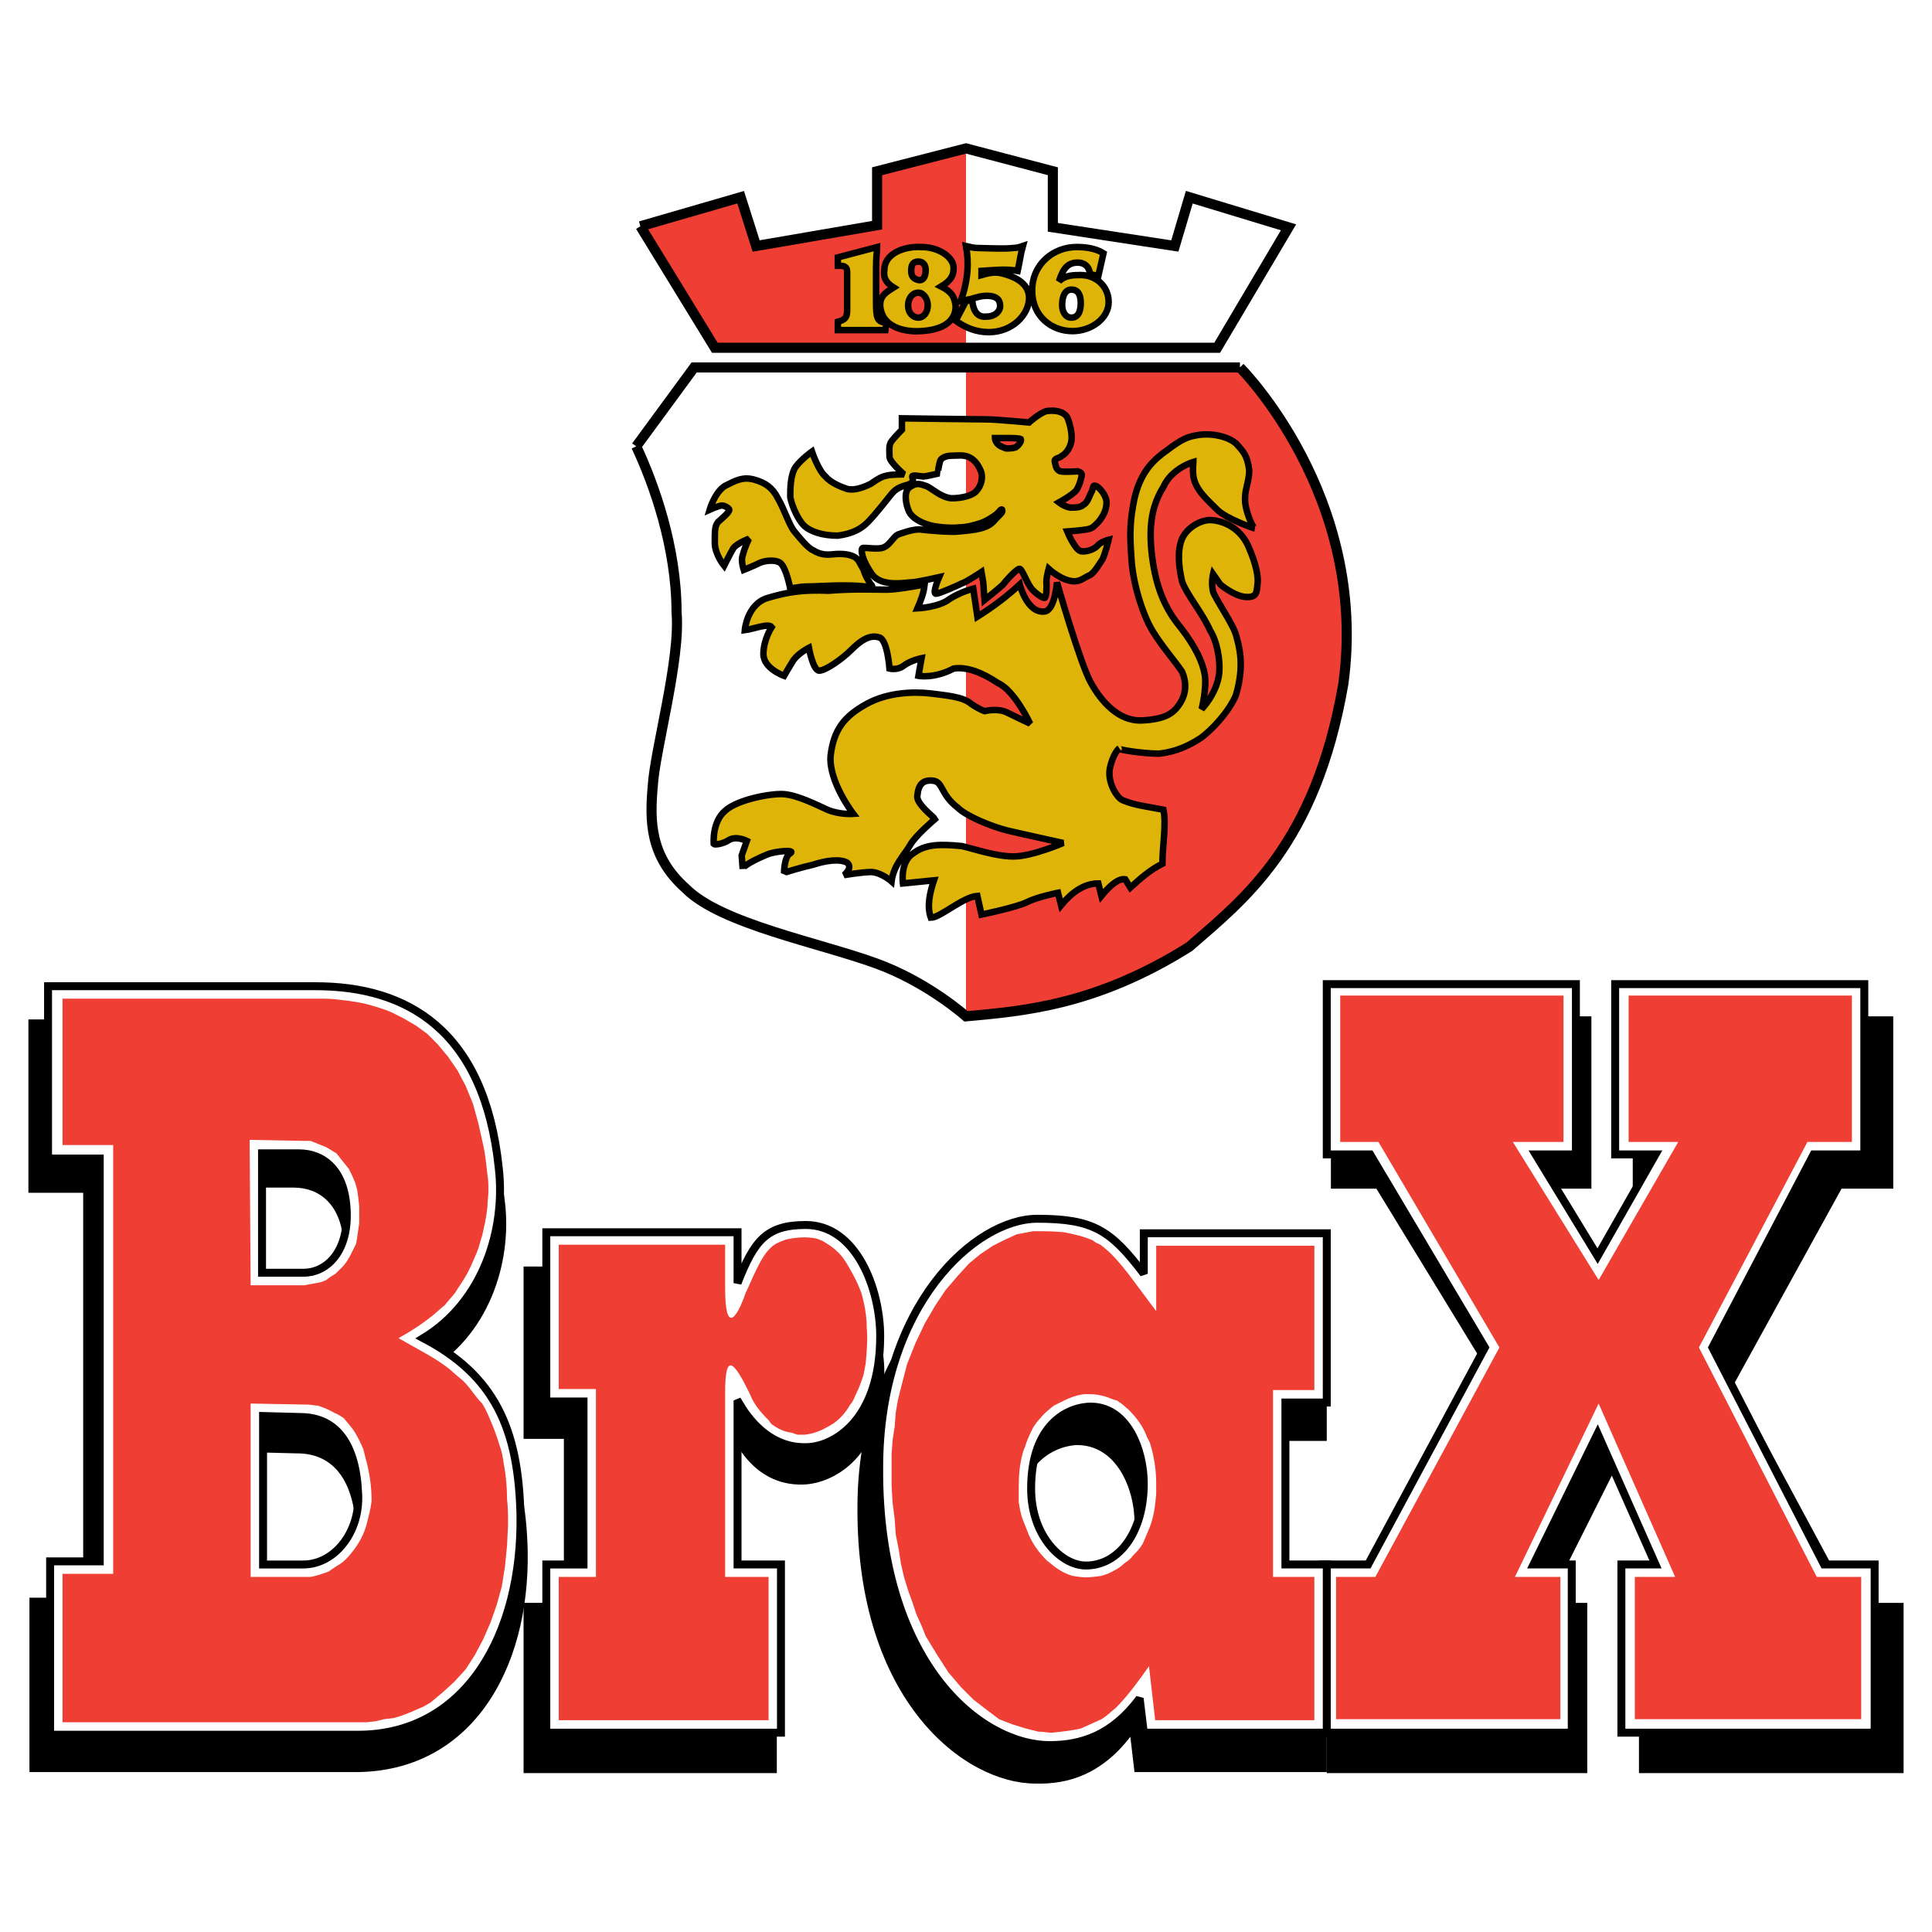 <?xml version="1.0" encoding="utf-8"?>
<!-- Generator: Adobe Illustrator 13.0.0, SVG Export Plug-In . SVG Version: 6.00 Build 14948)  -->
<!DOCTYPE svg PUBLIC "-//W3C//DTD SVG 1.0//EN" "http://www.w3.org/TR/2001/REC-SVG-20010904/DTD/svg10.dtd">
<svg version="1.0" id="Layer_1" xmlns="http://www.w3.org/2000/svg" xmlns:xlink="http://www.w3.org/1999/xlink" x="0px" y="0px"
	 width="192.756px" height="192.756px" viewBox="0 0 192.756 192.756" enable-background="new 0 0 192.756 192.756"
	 xml:space="preserve">
<g>
	<polygon fill-rule="evenodd" clip-rule="evenodd" fill="#FFFFFF" points="0,0 192.756,0 192.756,192.756 0,192.756 0,0 	"/>
	<polygon fill-rule="evenodd" clip-rule="evenodd" fill="#FFFFFF" points="63.891,22.575 71.316,34.693 121.439,34.693 
		128.556,22.679 118.655,19.675 117.211,24.543 105.041,22.679 105.041,17.085 96.378,14.806 87.509,17.085 87.509,22.471 
		75.442,24.543 73.895,19.675 63.891,22.575 63.891,22.575 	"/>
	<polygon fill-rule="evenodd" clip-rule="evenodd" fill="#EF3E33" points="63.891,22.575 71.316,34.693 96.378,34.693 
		96.378,14.806 87.509,17.085 87.509,22.471 75.442,24.543 73.895,19.675 63.891,22.575 63.891,22.575 	"/>
	<path fill-rule="evenodd" clip-rule="evenodd" fill="#FFFFFF" d="M123.709,36.662c0,0,12.892,12.844,10.313,31.591
		c-2.785,16.055-9.901,21.441-15.367,26.206c-9.386,5.903-16.708,6.422-22.277,6.94c0,0-3.816-3.418-8.973-5.283
		c-5.672-2.071-15.47-3.936-18.977-7.458c-3.61-3.211-3.61-6.733-3.3-10.254c0.206-3.521,2.785-12.637,2.372-17.298
		c0-6.525-2.269-12.844-4.022-16.572l0,0l5.775-7.872H123.709L123.709,36.662L123.709,36.662z"/>
	<path fill-rule="evenodd" clip-rule="evenodd" fill="#EF3E33" d="M123.709,36.662c0,0,12.892,12.844,10.313,31.591
		c-2.785,16.055-9.901,21.441-15.367,26.206c-9.386,5.903-16.708,6.422-22.277,6.94l0,0V36.662H123.709L123.709,36.662
		L123.709,36.662z"/>
	
		<path fill-rule="evenodd" clip-rule="evenodd" fill="#DEB408" stroke="#000000" stroke-width="0.648" stroke-miterlimit="2.613" d="
		M105.454,58.103c0,0,2.372,8.286,3.403,10.047c1.031,1.865,2.784,3.833,5.054,3.729c2.165-0.104,3.094-0.622,3.713-1.554
		c0.825-1.139,0.722-2.382,0.309-3.314c-0.618-0.932-2.062-2.59-2.99-4.144c-0.929-1.553-1.96-4.764-2.063-7.25
		c-0.206-2.486-0.103-3.936,0.31-5.904c0.516-2.175,1.444-3.418,2.785-4.454c1.547-1.14,2.166-1.658,3.609-1.865
		c1.444-0.207,3.095,0.207,3.816,0.933c0.618,0.725,1.031,1.036,1.237,2.589c0,1.036-0.412,1.864-0.412,2.693
		c-0.104,1.243,0.824,3.107,0.928,3.107c0,0-2.784-0.932-3.713-1.865c-0.928-0.932-2.166-1.968-2.372-3.314
		c-0.103-0.829,0-1.243,0-1.45c0,0-2.166,0.621-2.991,2.486c-1.031,1.657-1.547,3.625-1.134,6.94
		c0.412,3.21,1.341,5.282,2.888,7.146c1.443,1.865,2.166,3.418,2.372,4.661c0.206,1.347-0.31,3.418-0.31,3.418
		s1.547-1.554,1.754-3.625c0.103-1.243-0.207-3.107-0.929-4.247c-0.722-1.657-2.372-3.625-2.785-4.868
		c-0.309-1.346-0.516-3.003,0-4.247c0.517-1.139,1.856-1.864,2.785-1.864s2.888,0.518,3.815,2.589
		c0.826,1.865,1.031,3.107,0.929,3.833s0,1.347-1.237,1.243c-1.135-0.104-2.476-1.243-2.476-1.243l0,0l-0.722-1.036l0,0
		c0,0-0.206,0.829,0,1.761c0.31,0.829,1.959,3.211,2.269,4.247c0.31,1.139,0.929,3.004,0,6.111
		c-0.722,1.657-2.372,3.418-3.507,4.247c-1.134,0.725-2.372,1.347-4.125,1.554c-1.65,0-4.229-0.414-4.022-0.518
		c0,0-0.618,0.518-0.928,2.072c-0.206,1.347,0.722,2.9,1.341,3.107c1.237,0.518,2.475,0.622,4.021,0.932
		c0.31,1.45-0.103,3.625-0.103,5.386c-1.238,0.621-2.166,1.45-3.197,2.382l0,0l-0.516-0.829l0,0
		c-0.619-0.104-1.444,0.518-2.372,1.657l0,0l-0.31-1.243l0,0c-1.443,0-2.682,0.932-3.713,2.175l0,0l-0.31-1.243l0,0
		c0,0-2.062,0.415-3.094,0.933c-1.031,0.518-4.538,1.243-4.538,1.243l0,0l-0.413-1.864l0,0c-1.443,0.104-3.712,2.175-4.641,2.175
		c-0.413-1.14-0.103-2.486,0.31-3.729l0,0l-3.094,0.311l0,0c0,0-0.31-2.175,1.031-3.004c1.238-0.932,2.682-0.932,4.847-0.725
		c1.341,0.311,3.404,1.036,5.157,1.036c1.856,0,4.95-1.347,4.95-1.347s-3.815-0.829-5.569-1.243c-1.65-0.415-4.125-1.45-4.95-2.279
		c-1.753-1.347-1.444-2.589-2.475-2.693c-1.031-0.104-1.444,0.414-1.547,1.45c-0.206,0.829,1.65,2.175,1.753,2.382
		c0,0-1.959,1.657-2.476,2.59c-0.516,0.932-1.65,1.968-1.856,3.625c0,0-0.928-0.829-1.959-0.932c-1.031,0-2.784,0.311-2.784,0.311
		s0.928-0.725,0.309-1.243c-0.722-0.415-2.166-0.207-3.403,0.207c-0.928,0.207-2.785,0.725-2.888,0.829c0,0,0-1.657,0.619-1.968
		c0.619-0.414-1.547-0.207-2.269,0.104c-1.031,0.415-2.475,1.14-2.475,1.45l0,0l-0.103-1.346l0.516-1.45l0,0
		c0,0-1.031-0.518-1.753-0.104c-0.619,0.414-1.444,0.518-1.547,0.414c0,0-0.206-2.175,1.134-3.314
		c1.238-1.139,4.641-1.761,5.879-1.657c1.341,0.104,3.197,1.036,4.332,1.554c1.238,0.518,2.578,0.415,2.578,0.415
		s-2.475-3.211-2.269-5.801c0.31-2.589,1.341-3.936,3.609-5.179c2.063-1.14,4.641-1.243,6.395-1.036
		c1.547,0.207,3.197,0.311,4.022,1.036c0.928,0.621,1.341,0.725,1.341,0.725s1.237-0.311,2.166,0.104
		c0.618,0.311,2.372,1.14,2.372,1.14s-1.547-3.315-3.197-4.04c-1.547-1.036-3.094-1.657-4.435-1.45
		c-1.959,1.036-3.507,0.725-3.507,0.725l0,0l0.31-1.761l0,0c0,0-1.031,0.207-1.753,0.725c-0.619,0.518-1.444,0.311-1.444,0.311
		s-0.206-2.9-1.031-3.107c-0.928-0.311-1.856,0.311-2.785,1.243s-2.578,2.072-3.197,2.072c-0.619,0-1.031-2.279-1.031-2.279
		s-1.031,0.518-1.547,1.243c-0.516,0.829-0.928,1.554-0.928,1.554s-2.062-0.725-2.062-2.175c0-1.45,0.825-2.693,0.825-2.693
		c-0.309-0.414-1.856,0.208-2.682,0.311c0,0,0.207-2.589,2.269-3.21c2.063-0.622,3.61-0.829,6.085-0.725
		c2.579-0.208,4.538-0.104,5.775-0.104c1.135,0,3.816-0.518,3.816-0.518c-0.104,0.932-0.413,1.657-0.722,2.382
		c0,0,2.166-0.104,3.197-0.932c1.135-0.725,2.372-1.036,2.372-1.036l0,0l0.413,2.797l0,0c1.65-1.036,2.991-2.072,4.229-3.211
		c0,0,0.722,2.9,2.475,2.693C105.247,60.899,105.454,58.103,105.454,58.103L105.454,58.103L105.454,58.103L105.454,58.103
		L105.454,58.103z M70.801,50.852c0,0,0.928-0.414,1.237-0.414c0.31,0,0.722,0.311,0.722,0.414c0,0.311-0.825,0.933-1.134,1.243
		c-0.31,0.415-0.31,0.829-0.31,2.072c0,1.139,0.928,2.278,0.928,2.278s0.619-1.243,0.928-1.761c0.413-0.518,1.547-0.932,1.547-0.932
		s-0.413,0.829-0.619,1.657c-0.207,0.518,0.103,1.45,0.103,1.45s1.031-0.415,1.65-0.725c0.516-0.207,1.444-0.311,1.959,0
		c0.619,0.415,1.031,2.589,1.031,2.589s1.032-0.207,1.65-0.207c0.722,0,2.475-0.104,3.3-0.104c0.928,0,1.547,0,2.578,0.104
		c1.031,0.207,0.516-0.207,0.516-0.207s-0.516-0.725-0.722-1.45c-0.413-0.725-0.516-1.139-1.032-1.346
		c-0.412-0.208-1.134-0.311-2.062-0.208s-1.444-0.104-1.959-0.414c-0.516-0.208-1.341-1.243-1.856-1.865s-1.031-2.278-1.65-3.314
		c-0.516-1.036-1.237-1.554-2.372-1.864c-1.134-0.311-1.856,0.104-2.888,0.622C71.316,49.091,70.801,50.852,70.801,50.852
		L70.801,50.852L70.801,50.852L70.801,50.852L70.801,50.852z M89.984,41.737v1.139l0,0c0,0-0.722,0.725-1.032,1.14
		c-0.309,0.414-0.206,0.932-0.206,1.554c0,0.518,1.444,1.761,1.444,1.761s-1.238,0-1.65,0.104c-0.413,0.104-0.619,0.104-1.65,0.829
		c-1.237,0.622-1.959,0.622-2.372,0.518c-0.619-0.207-1.65-0.622-2.166-1.243c-0.722-0.621-1.341-2.486-1.341-2.486
		s-1.031,0.726-1.65,1.554c-0.516,0.829-0.516,2.175-0.516,3.004c0.207,1.036,0.825,2.279,1.341,2.796
		c0.619,0.622,1.856,1.036,3.403,1.036c1.547-0.207,2.372-0.725,2.991-1.347c0.722-0.725,1.856-2.175,2.27-2.693
		c0.412-0.518,0.722-0.725,1.34-0.932c1.238-0.311,0.825-0.622,0.825-0.933c0-0.207,0.825,0,1.134,0
		c0.207,0,1.547-0.311,1.547-0.311c-0.207-0.104,0-0.829,0.103-1.243c0.104-0.311,0.619-0.518,1.135-0.518
		c0.515,0,1.134-0.104,1.65,0.104c0.515,0.208,0.928,0.622,1.237,1.347c0.31,0.621,0.104,1.554-0.412,2.071
		c-0.31,0.415-1.34,0.725-2.475,0.725c-1.135-0.104-1.96-1.036-2.579-1.243c-0.619-0.208-0.928-0.311-1.547,0.104
		c-0.722,0.414-0.412,1.864-0.103,2.486c0.309,0.622,1.134,1.036,1.753,1.243c0.825,0.311,2.476,0.415,3.301,0.311
		c0.619,0,1.443-0.208,2.062-0.414c0.619-0.208,1.238-0.622,1.65-0.933c0.31-0.311,0.413-0.518,0.516-0.415
		c0.104,0.311-0.206,0.415-0.928,1.243c-0.825,0.829-2.681,0.829-3.403,0.932c-0.722,0.104-3.094-0.104-3.919-0.207
		c-0.825,0-1.856,0.415-2.166,0.518c-0.413,0.207-0.825,1.036-1.341,1.243c-0.516,0.311-1.959,0-2.166,0.104
		c-0.206,0.104-0.103,1.14,0.928,2.589c0.928,1.347,3.404,0.829,3.919,0.829s2.785-0.518,2.785-0.518s-0.722,1.657-0.31,1.657
		c0.31,0,2.166-0.829,2.578-1.036c0.413-0.104,1.959-1.139,1.959-1.139s0.206,1.139,0.206,1.346c0,0.311,0.104,1.45,0.104,1.45
		s1.547-1.243,1.856-1.554c0.206-0.311,1.443-1.657,1.65-1.554c0.206,0,0.722,1.347,1.031,1.761c0.206,0.415,1.134,1.14,1.443,1.14
		c0.207,0,0.207-1.036,0.207-1.347c-0.104-0.415,0.206-1.554,0.206-1.554s1.341,1.243,2.578,1.243c0.619,0,1.031-0.414,1.547-0.621
		c0.516-0.311,0.929-1.14,1.238-1.554c0.309-0.622,0.618-1.968,0.618-1.968s-0.825,0.208-1.134,0.622
		c-0.31,0.311-1.032,0.622-1.65,0.518c-0.619-0.207-1.341-1.968-1.341-1.968s1.443-0.104,1.959-0.207s0.619-0.207,1.135-0.725
		c0.516-0.622,0.825-1.243,0.825-1.968c0-0.725-0.825-1.657-1.135-1.657c-0.206-0.104-0.206,0.207-0.31,0.518
		c-0.206,0.311-0.412,1.14-0.824,1.347c-0.31,0.311-0.825,0.311-1.341,0.311c-0.619-0.104-1.135-0.518-1.135-0.518
		s1.341-0.725,1.753-1.243c0.31-0.518,0.516-1.243,0.516-1.554c0-0.207-0.412-0.311-0.412-0.311s-1.237,0.104-1.753,0
		c-0.413-0.207-0.413-0.518-0.517-0.932c-0.103-0.415,0.413-0.311,0.723-0.622c0.412-0.207,0.825-0.829,0.928-1.45
		c0.104-0.622-0.103-1.657-0.412-2.382c-0.413-0.622-1.238-0.725-2.062-0.622c-0.723,0.208-1.754,1.14-1.754,1.14
		s-3.3-0.311-4.229-0.311C97.409,41.84,89.984,41.737,89.984,41.737L89.984,41.737L89.984,41.737L89.984,41.737L89.984,41.737z
		 M99.266,43.705c0,0,0,0.311,0.31,0.622c0.206,0.207,0.516,0.311,0.825,0.414c0.206,0,0.618,0,0.928-0.104
		c0.31-0.208,0.619-0.622,0.516-0.829c-0.206-0.104-0.928-0.104-1.135-0.104C100.4,43.705,99.575,43.705,99.266,43.705
		L99.266,43.705L99.266,43.705L99.266,43.705z"/>
	<path fill="none" stroke="#000000" stroke-width="0.216" stroke-miterlimit="2.613" d="M90.087,41.633
		c0,0,10.106,0.207,10.932,0.311c0.825,0,1.856,0.104,1.856,0.104"/>
	
		<path fill-rule="evenodd" clip-rule="evenodd" fill="#DEB408" stroke="#000000" stroke-width="0.648" stroke-miterlimit="2.613" d="
		M84.518,27.132v3.833l0,0c0,0.725-0.206,0.932-0.928,1.139l0,0v0.829l0,0c0.413,0,0.722,0,1.135,0c0.516,0,2.888,0,3.609,0l0,0
		l0.103-0.725l0,0c-0.928-0.104-1.031-0.414-1.031-2.175l0,0v-3.314l0,0c0-1.243,0.104-1.554,0.104-2.071
		c-0.825,0.207-3.094,0.829-3.919,1.036l0,0v0.829l0,0C84.105,26.511,84.518,26.511,84.518,27.132L84.518,27.132L84.518,27.132
		L84.518,27.132L84.518,27.132z M93.903,28.583c1.031,0.518,1.341,1.036,1.443,1.968c0,1.554-1.341,2.382-3.506,2.486
		c-1.65,0.104-3.919-0.414-4.022-2.589c0-0.932,0.516-1.243,1.341-1.761c-0.825-0.518-1.031-1.036-0.928-1.761
		c0-1.554,1.856-2.382,3.713-2.279c1.753,0,3.197,1.036,3.197,2.071C95.141,27.443,94.935,27.961,93.903,28.583L93.903,28.583
		L93.903,28.583L93.903,28.583L93.903,28.583z M91.737,27.961c0.412,0,0.619-0.414,0.619-1.036c0-0.415-0.207-0.829-0.722-0.829
		c-0.619,0-0.722,0.414-0.722,0.932S91.118,27.857,91.737,27.961L91.737,27.961L91.737,27.961L91.737,27.961L91.737,27.961z
		 M91.634,29.204c-0.722,0-1.031,0.726-1.031,1.243c0,0.829,0.516,1.243,1.031,1.243s0.929-0.518,0.929-1.243
		C92.562,29.825,92.149,29.204,91.634,29.204L91.634,29.204L91.634,29.204L91.634,29.204L91.634,29.204z M95.347,32
		c1.032,0.725,2.062,1.139,3.3,1.139c2.372,0,4.022-1.76,4.022-3.418c0-1.243-1.031-2.072-2.888-2.486
		c-0.619-0.104-1.135,0-1.856,0.207c0-0.207,0-0.207,0-0.414c1.444-0.104,2.578-0.207,3.609,0c0.207-0.932,0.31-1.761,0.516-2.486
		c-0.309,0.104-0.618,0.207-1.031,0.207c-0.825,0.104-2.784,0-3.3,0c-0.722,0-0.825-0.104-1.34-0.207
		c0.309,1.657,0.206,3.418-0.516,5.489l0,0l1.031-0.207l0,0c0.722-0.207,1.031-0.311,1.547-0.311c1.237,0,1.341,0.622,1.341,1.036
		c0,0.518-0.516,1.036-1.341,1.036c-0.825,0.104-1.341-0.414-1.444-1.657l0,0l-0.618,0.103L95.347,32L95.347,32L95.347,32L95.347,32
		z M105.97,30.447c0-0.932,0.31-1.554,0.928-1.554c0.723,0,0.929,0.622,0.929,1.347c0,0.518-0.104,1.45-0.929,1.45
		C106.279,31.69,105.97,31.068,105.97,30.447L105.97,30.447L105.97,30.447L105.97,30.447L105.97,30.447z M110.095,25.268
		c-0.825-0.518-1.856-0.622-2.682-0.622c-2.269,0-4.435,1.657-4.435,4.35c0,2.589,1.96,4.04,4.022,4.04
		c1.856,0,3.609-1.243,3.609-2.9c0-1.554-1.237-2.693-2.784-2.693c-0.723,0-1.547,0-2.166,0.622
		c0.412-1.347,0.928-1.865,1.856-1.865c0.619,0,1.135,0.311,1.237,1.14l0,0l0.825,0.208L110.095,25.268L110.095,25.268
		L110.095,25.268z"/>
	<path fill="none" stroke="#000000" stroke-width="1.008" stroke-miterlimit="2.613" d="M123.709,36.662
		c0,0,12.892,12.844,10.313,31.591c-2.785,16.055-9.901,21.441-15.367,26.206c-9.386,5.903-16.708,6.422-22.277,6.94
		c0,0-3.816-3.418-8.973-5.283c-5.672-2.071-15.47-3.936-18.977-7.458c-3.61-3.211-3.61-6.733-3.3-10.254
		c0.206-3.521,2.785-12.637,2.372-17.298c0-6.525-2.269-12.844-4.022-16.572 M63.478,44.534l5.775-7.872h54.456l0,0 M63.891,22.575
		l7.426,12.119h50.123l7.116-12.015l-9.9-3.004l-1.444,4.868l-12.17-1.864v-5.594l-8.663-2.279l-8.87,2.279v5.386l-12.067,2.072
		l-1.547-4.868L63.891,22.575L63.891,22.575"/>
	<polygon fill-rule="evenodd" clip-rule="evenodd" points="189.921,159.92 184.765,159.92 173.007,138.064 183.733,118.592 
		188.89,118.592 188.89,101.398 162.9,101.398 162.9,118.592 167.129,118.592 161.043,128.846 154.546,118.592 158.774,118.592 
		158.774,101.398 132.784,101.398 132.784,118.592 137.322,118.592 149.286,138.168 137.013,159.92 132.372,159.92 132.372,176.906 
		158.362,176.906 158.362,159.92 154.443,159.92 161.043,146.766 167.129,159.92 163.519,159.92 163.519,176.906 189.921,176.906 
		189.921,159.92 189.921,159.92 	"/>
	
		<polygon fill-rule="evenodd" clip-rule="evenodd" fill="#FFFFFF" stroke="#000000" stroke-width="0.792" stroke-miterlimit="2.613" points="
		187.033,156.088 181.98,156.088 170.842,134.439 180.948,115.174 186.002,115.174 186.002,98.188 161.146,98.188 161.146,115.174 
		165.169,115.174 159.394,125.324 153.205,115.174 157.228,115.174 157.228,98.188 132.372,98.188 132.372,115.174 136.704,115.174 
		148.151,134.439 136.497,156.088 131.959,156.088 131.959,172.867 156.814,172.867 156.814,156.088 152.999,156.088 
		159.394,143.037 165.169,156.088 161.766,156.088 161.766,172.867 187.033,172.867 187.033,156.088 187.033,156.088 	"/>
	<polygon fill-rule="evenodd" clip-rule="evenodd" fill="#EF3E33" points="181.258,157.33 169.501,134.439 180.33,113.932 
		184.765,113.932 184.765,99.326 162.487,99.326 162.487,113.932 167.438,113.932 159.496,127.707 150.937,113.932 155.99,113.932 
		155.99,99.326 133.713,99.326 133.713,113.932 137.529,113.932 149.596,134.439 137.22,157.33 133.3,157.33 133.3,171.521 
		155.681,171.521 155.681,157.33 151.143,157.33 159.496,140.033 167.129,157.33 163.106,157.33 163.106,171.521 185.693,171.521 
		185.693,157.33 181.258,157.33 181.258,157.33 	"/>
	<path fill-rule="evenodd" clip-rule="evenodd" d="M112.776,173.281l0.412,3.521h19.184V159.92h-4.435v-16.158h4.435v-16.779
		h-19.184v3.936l0,0c-3.403-4.35-5.362-5.49-11.139-5.49c-6.29,0-16.501,8.598-16.501,24.963
		c-0.103,19.369,10.727,27.553,17.739,27.553C106.588,178.047,109.889,177.01,112.776,173.281L112.776,173.281L112.776,173.281
		L112.776,173.281L112.776,173.281z M107.311,144.176c4.125-0.104,5.878,4.455,5.878,7.664c0,4.973-2.578,8.184-6.085,8.184
		c-2.578,0-5.672-3.004-5.672-7.664C101.432,146.455,104.731,144.383,107.311,144.176L107.311,144.176L107.311,144.176
		L107.311,144.176z"/>
	
		<path fill-rule="evenodd" clip-rule="evenodd" fill="#FFFFFF" stroke="#000000" stroke-width="0.792" stroke-miterlimit="2.613" d="
		M113.704,169.449l0.413,3.418h18.255v-16.779h-4.126V139.93h4.126v-16.885h-18.255v4.041l0,0c-3.301-4.352-5.054-5.49-10.623-5.49
		c-6.188,0-15.779,8.598-15.779,24.859c-0.103,19.473,10.106,27.654,17.017,27.654C107.826,174.109,110.92,173.178,113.704,169.449
		L113.704,169.449L113.704,169.449L113.704,169.449L113.704,169.449z M108.548,140.344c3.919-0.207,5.569,4.35,5.569,7.664
		c0,4.869-2.476,8.184-5.775,8.184c-2.476,0-5.467-3.004-5.467-7.666C102.875,142.623,105.97,140.551,108.548,140.344
		L108.548,140.344L108.548,140.344L108.548,140.344z"/>
	<path fill-rule="evenodd" clip-rule="evenodd" fill="#EF3E33" d="M115.252,171.625h15.883V157.33h-4.126v-18.645h4.126v-14.396
		h-15.78v6.525l-2.784-3.729l0,0c-0.825-1.037-1.65-2.072-2.785-2.9c-0.206-0.104-0.516-0.207-0.722-0.414
		c-0.928-0.414-1.856-0.621-2.888-0.828c-1.031-0.105-2.062-0.105-3.094-0.105c-0.619,0.105-1.032,0.207-1.65,0.312l0,0
		l-1.135,0.518l-1.237,0.621l-1.238,0.828l-1.134,0.932l-1.134,1.244l-1.238,1.449l-1.031,1.555l-1.031,1.76l-0.928,1.969
		l-0.825,2.072l-0.619,2.381l-0.31,1.244l-0.206,1.242l-0.104,1.348l-0.206,1.346l-0.104,1.449v1.348v1.76l0.104,1.762l0.206,1.553
		l0.104,1.555l0.309,1.553l0.207,1.348l0.309,1.346l0.413,1.348l0.413,1.139l0.413,1.242l0.516,1.141l0.413,1.035l1.134,1.865
		l1.135,1.76l1.238,1.451l1.237,1.242l1.341,1.035l1.237,0.934l1.341,0.518l1.341,0.414l1.238,0.311l0,0
		c0.516,0,0.928,0.104,1.341,0.104c1.031-0.104,1.959-0.207,2.888-0.414c0.722-0.311,1.341-0.621,2.062-0.932
		c0.516-0.311,0.928-0.727,1.443-1.141c1.238-1.242,2.27-2.693,3.301-4.143l0,0L115.252,171.625L115.252,171.625L115.252,171.625
		L115.252,171.625z M108.857,139.102c0.516,0,0.928,0.104,1.341,0.207c0.412,0.104,0.722,0.311,1.237,0.414
		c0.31,0.207,0.619,0.414,0.928,0.725c0.31,0.207,0.516,0.518,0.825,0.828c0.516,0.621,0.929,1.244,1.238,2.072l0,0l0.309,0.621l0,0
		c0.413,1.348,0.619,2.693,0.619,4.039l0,0v1.037l0,0c-0.103,1.139-0.206,2.277-0.722,3.521c-0.206,0.518-0.413,0.932-0.619,1.449
		c-0.31,0.518-0.619,0.828-1.031,1.244c-0.206,0.311-0.516,0.518-0.825,0.725c-0.516,0.518-1.031,0.725-1.649,1.035l0,0
		l-0.619,0.207l0,0c-0.825,0.104-1.444,0.207-2.166,0.104l0,0l-0.722-0.104l0,0c-0.722-0.207-1.444-0.621-2.062-1.139l0,0
		l-0.516-0.414l0,0c-0.723-0.727-1.341-1.555-1.754-2.486c-0.206-0.518-0.412-1.035-0.619-1.553
		c-0.206-0.52-0.309-1.141-0.412-1.762l0,0v-0.828l0,0c0-1.141,0-2.176,0.206-3.211c0.104-0.518,0.206-1.037,0.413-1.451
		c0.206-0.725,0.516-1.346,0.825-1.967c0.206-0.312,0.412-0.623,0.722-0.934c0.412-0.518,0.825-0.828,1.341-1.242l0,0l0.619-0.311
		l0,0c0.824-0.414,1.547-0.725,2.372-0.828l0,0H108.857L108.857,139.102L108.857,139.102z"/>
	<path fill-rule="evenodd" clip-rule="evenodd" d="M25.524,159.713V144.9l4.125,0.104l0,0c3.61,0,5.672,2.693,5.879,7.666
		c0.206,3.832-2.579,7.043-5.776,7.043l0,0H25.524L25.524,159.713L25.524,159.713L25.524,159.713z M25.421,130.4v-11.912h3.919l0,0
		c2.373,0,4.951,1.555,4.951,6.215c0.103,3.729-2.062,5.697-4.538,5.697l0,0H25.421L25.421,130.4L25.421,130.4L25.421,130.4z
		 M2.938,176.803h32.487l0,0c11.448,0,17.43-10.047,17.224-22.061c-0.206-8.701-2.682-13.984-10.21-17.816
		c6.292-3.521,8.664-10.877,7.941-16.986c-1.547-13.984-9.901-18.23-19.286-18.23l0,0H2.834v17.297h5.466v40.396H2.938V176.803
		L2.938,176.803L2.938,176.803z"/>
	
		<path fill-rule="evenodd" clip-rule="evenodd" fill="#FFFFFF" stroke="#000000" stroke-width="0.792" stroke-miterlimit="2.613" d="
		M26.246,156.088v-14.812l3.919,0.104l0,0c3.404,0.104,5.363,2.693,5.569,7.666c0.206,3.832-2.372,7.043-5.466,7.043l0,0H26.246
		L26.246,156.088L26.246,156.088L26.246,156.088z M26.143,126.982V115.07h3.713l0,0c2.269,0,4.744,1.553,4.744,6.215
		c0,3.729-2.062,5.697-4.332,5.697l0,0H26.143L26.143,126.982L26.143,126.982L26.143,126.982z M5,173.074h30.734l0,0
		c10.726,0,16.398-10.047,16.192-21.959c-0.207-8.596-2.579-13.879-9.695-17.607c5.982-3.625,8.25-10.877,7.529-16.986
		c-1.444-13.881-9.282-18.127-18.255-18.127l0,0H4.794v17.193h5.157v40.189H5V173.074L5,173.074L5,173.074z"/>
	<path fill-rule="evenodd" clip-rule="evenodd" fill="#EF3E33" d="M25.009,140.033l5.672,0.104l0,0c0.31,0,0.722,0.104,1.032,0.104
		c0.619,0.207,1.134,0.414,1.65,0.725c0.309,0.104,0.619,0.311,0.928,0.518c0.413,0.518,0.825,0.934,1.134,1.451
		s0.619,1.139,0.825,1.656l0,0l0.206,0.828l0,0c0.413,1.451,0.619,2.902,0.619,4.352c-0.104,0.828-0.31,1.553-0.516,2.383l0,0
		l-0.207,0.621l0,0c-0.413,1.035-0.928,1.76-1.65,2.59c-0.31,0.311-0.619,0.621-1.032,0.828c-0.309,0.207-0.619,0.414-0.928,0.621
		c-0.619,0.207-1.135,0.414-1.753,0.518l0,0h-0.722h-5.26V140.033L25.009,140.033L25.009,140.033L25.009,140.033z M24.906,113.725
		l5.569,0.104h0.516l0.516,0.207l0.516,0.207l0.516,0.207l0.516,0.311l0.516,0.311l0.412,0.518l0.413,0.518l0.413,0.518l0.309,0.623
		l0.31,0.725l0.206,0.725l0.104,0.725l0.103,0.934v0.932v0.725l-0.103,0.725l-0.104,0.727l-0.103,0.621l-0.31,0.621l-0.31,0.621
		l-0.31,0.518l-0.309,0.416l-0.413,0.414l-0.413,0.414l-0.516,0.311l-0.413,0.311l-0.516,0.207l-0.516,0.104l-0.619,0.104
		l-0.516,0.104h-5.363L24.906,113.725L24.906,113.725L24.906,113.725L24.906,113.725z M35.735,171.832h0.825l0.928-0.104
		l0.825-0.207l0.929-0.104l0.722-0.207l0.825-0.311l0.722-0.312l0.722-0.311l0.722-0.414l1.238-1.035l1.134-1.037l1.135-1.242
		l0.928-1.449l0.825-1.555l0.722-1.656l0.619-1.762l0.516-1.863l0.309-1.969l0.207-2.072l0.103-2.07l0,0c0-0.83,0-1.762-0.103-2.59
		c0-1.141-0.104-2.383-0.31-3.418c-0.103-0.727-0.206-1.348-0.413-1.865c-0.31-1.035-0.619-1.863-1.031-2.797
		c-0.206-0.518-0.413-0.932-0.722-1.449c-0.413-0.414-0.722-0.828-1.032-1.244c-0.309-0.414-0.722-0.932-1.134-1.242
		c-0.516-0.414-0.928-0.828-1.341-1.139c-0.825-0.621-1.547-1.037-2.269-1.451l0,0l-2.578-1.449l0,0
		c1.134-0.621,2.269-1.348,3.3-2.176c0.412-0.311,0.825-0.725,1.341-1.139c0.309-0.414,0.722-0.828,1.031-1.244
		c0.309-0.518,0.619-0.932,0.928-1.449c0.516-0.828,0.825-1.658,1.238-2.59c0.206-0.518,0.309-1.035,0.516-1.656
		c0.206-0.934,0.412-1.762,0.516-2.797c0-0.518,0.103-1.141,0.103-1.658s0-1.035-0.103-1.656c-0.104-0.934-0.207-1.969-0.413-2.9
		l0,0l-0.516-2.279l-0.516-1.863l-0.722-1.762l-0.825-1.555l-0.928-1.346l-1.031-1.242l-1.032-1.037l-1.134-0.828l-1.237-0.725
		l-1.238-0.621l0,0c-0.722-0.311-1.444-0.52-2.166-0.727c-0.722-0.207-1.444-0.311-2.166-0.414
		c-0.825-0.104-1.547-0.207-2.372-0.207l0,0H6.238v14.605h5.054v42.777H6.238v14.812H35.735L35.735,171.832L35.735,171.832z"/>
	<path fill-rule="evenodd" clip-rule="evenodd" d="M52.236,176.906h25.268V159.92h-4.641v-17.09l0,0c0-0.104,1.856,5.49,7.323,5.281
		c2.991-0.104,8.044-2.795,8.044-11.186c0-4.662-2.578-11.188-8.044-11.188c-4.229,0-5.776,1.555-7.323,5.801l0,0v-5.178H52.236
		v17.193h4.022v16.365h-4.022V176.906L52.236,176.906L52.236,176.906z"/>
	
		<path fill-rule="evenodd" clip-rule="evenodd" fill="#FFFFFF" stroke="#000000" stroke-width="0.792" stroke-miterlimit="2.613" d="
		M54.505,172.867h23.412v-16.779h-4.332l0,0c0-5.49,0-10.875,0-16.365c0.103,0.104,2.269,4.764,6.807,4.66
		c2.785,0,7.425-2.693,7.425-11.082c0-4.662-2.372-11.084-7.425-11.084c-3.919,0-5.157,1.555-6.807,5.801l0,0v-5.074h-19.08v16.883
		h3.713v16.262h-3.713V172.867L54.505,172.867L54.505,172.867z"/>
	<path fill-rule="evenodd" clip-rule="evenodd" fill="#EF3E33" d="M76.68,171.625V157.33h-4.332v-18.436l0,0
		c0-3.938,0.825-3.213,2.476,0.207c0.412,1.035,1.031,1.76,1.856,2.588l0,0l0.309,0.414l0,0c0.619,0.416,1.134,0.727,1.959,0.83l0,0
		l0.619,0.207h0.722l0,0c0.928-0.104,1.65-0.414,2.372-0.828l0,0L83.177,142l0,0c0.722-0.518,1.237-1.139,1.65-1.863
		c0.309-0.311,0.413-0.725,0.619-1.141c0.31-0.621,0.516-1.242,0.722-1.863l0,0l0.206-1.139l0,0
		c0.103-1.141,0.206-2.383,0.103-3.523c0-0.828-0.103-1.656-0.309-2.588l0,0l-0.207-0.83l0,0c-0.413-1.139-0.928-2.07-1.547-3.107
		c-0.206-0.311-0.413-0.621-0.722-0.932c-0.413-0.414-0.825-0.725-1.341-1.035c-0.31-0.207-0.619-0.311-0.928-0.414
		c-1.031-0.207-2.062-0.104-2.991,0.104c-0.619,0.207-1.134,0.414-1.547,0.828c-1.031,0.932-1.856,3.211-2.476,4.453
		c-0.928,2.693-2.062,4.145-2.062-0.414l0,0v-4.35H55.743v14.396h3.713v18.748h-3.713v14.295H76.68L76.68,171.625L76.68,171.625z"/>
</g>
</svg>
